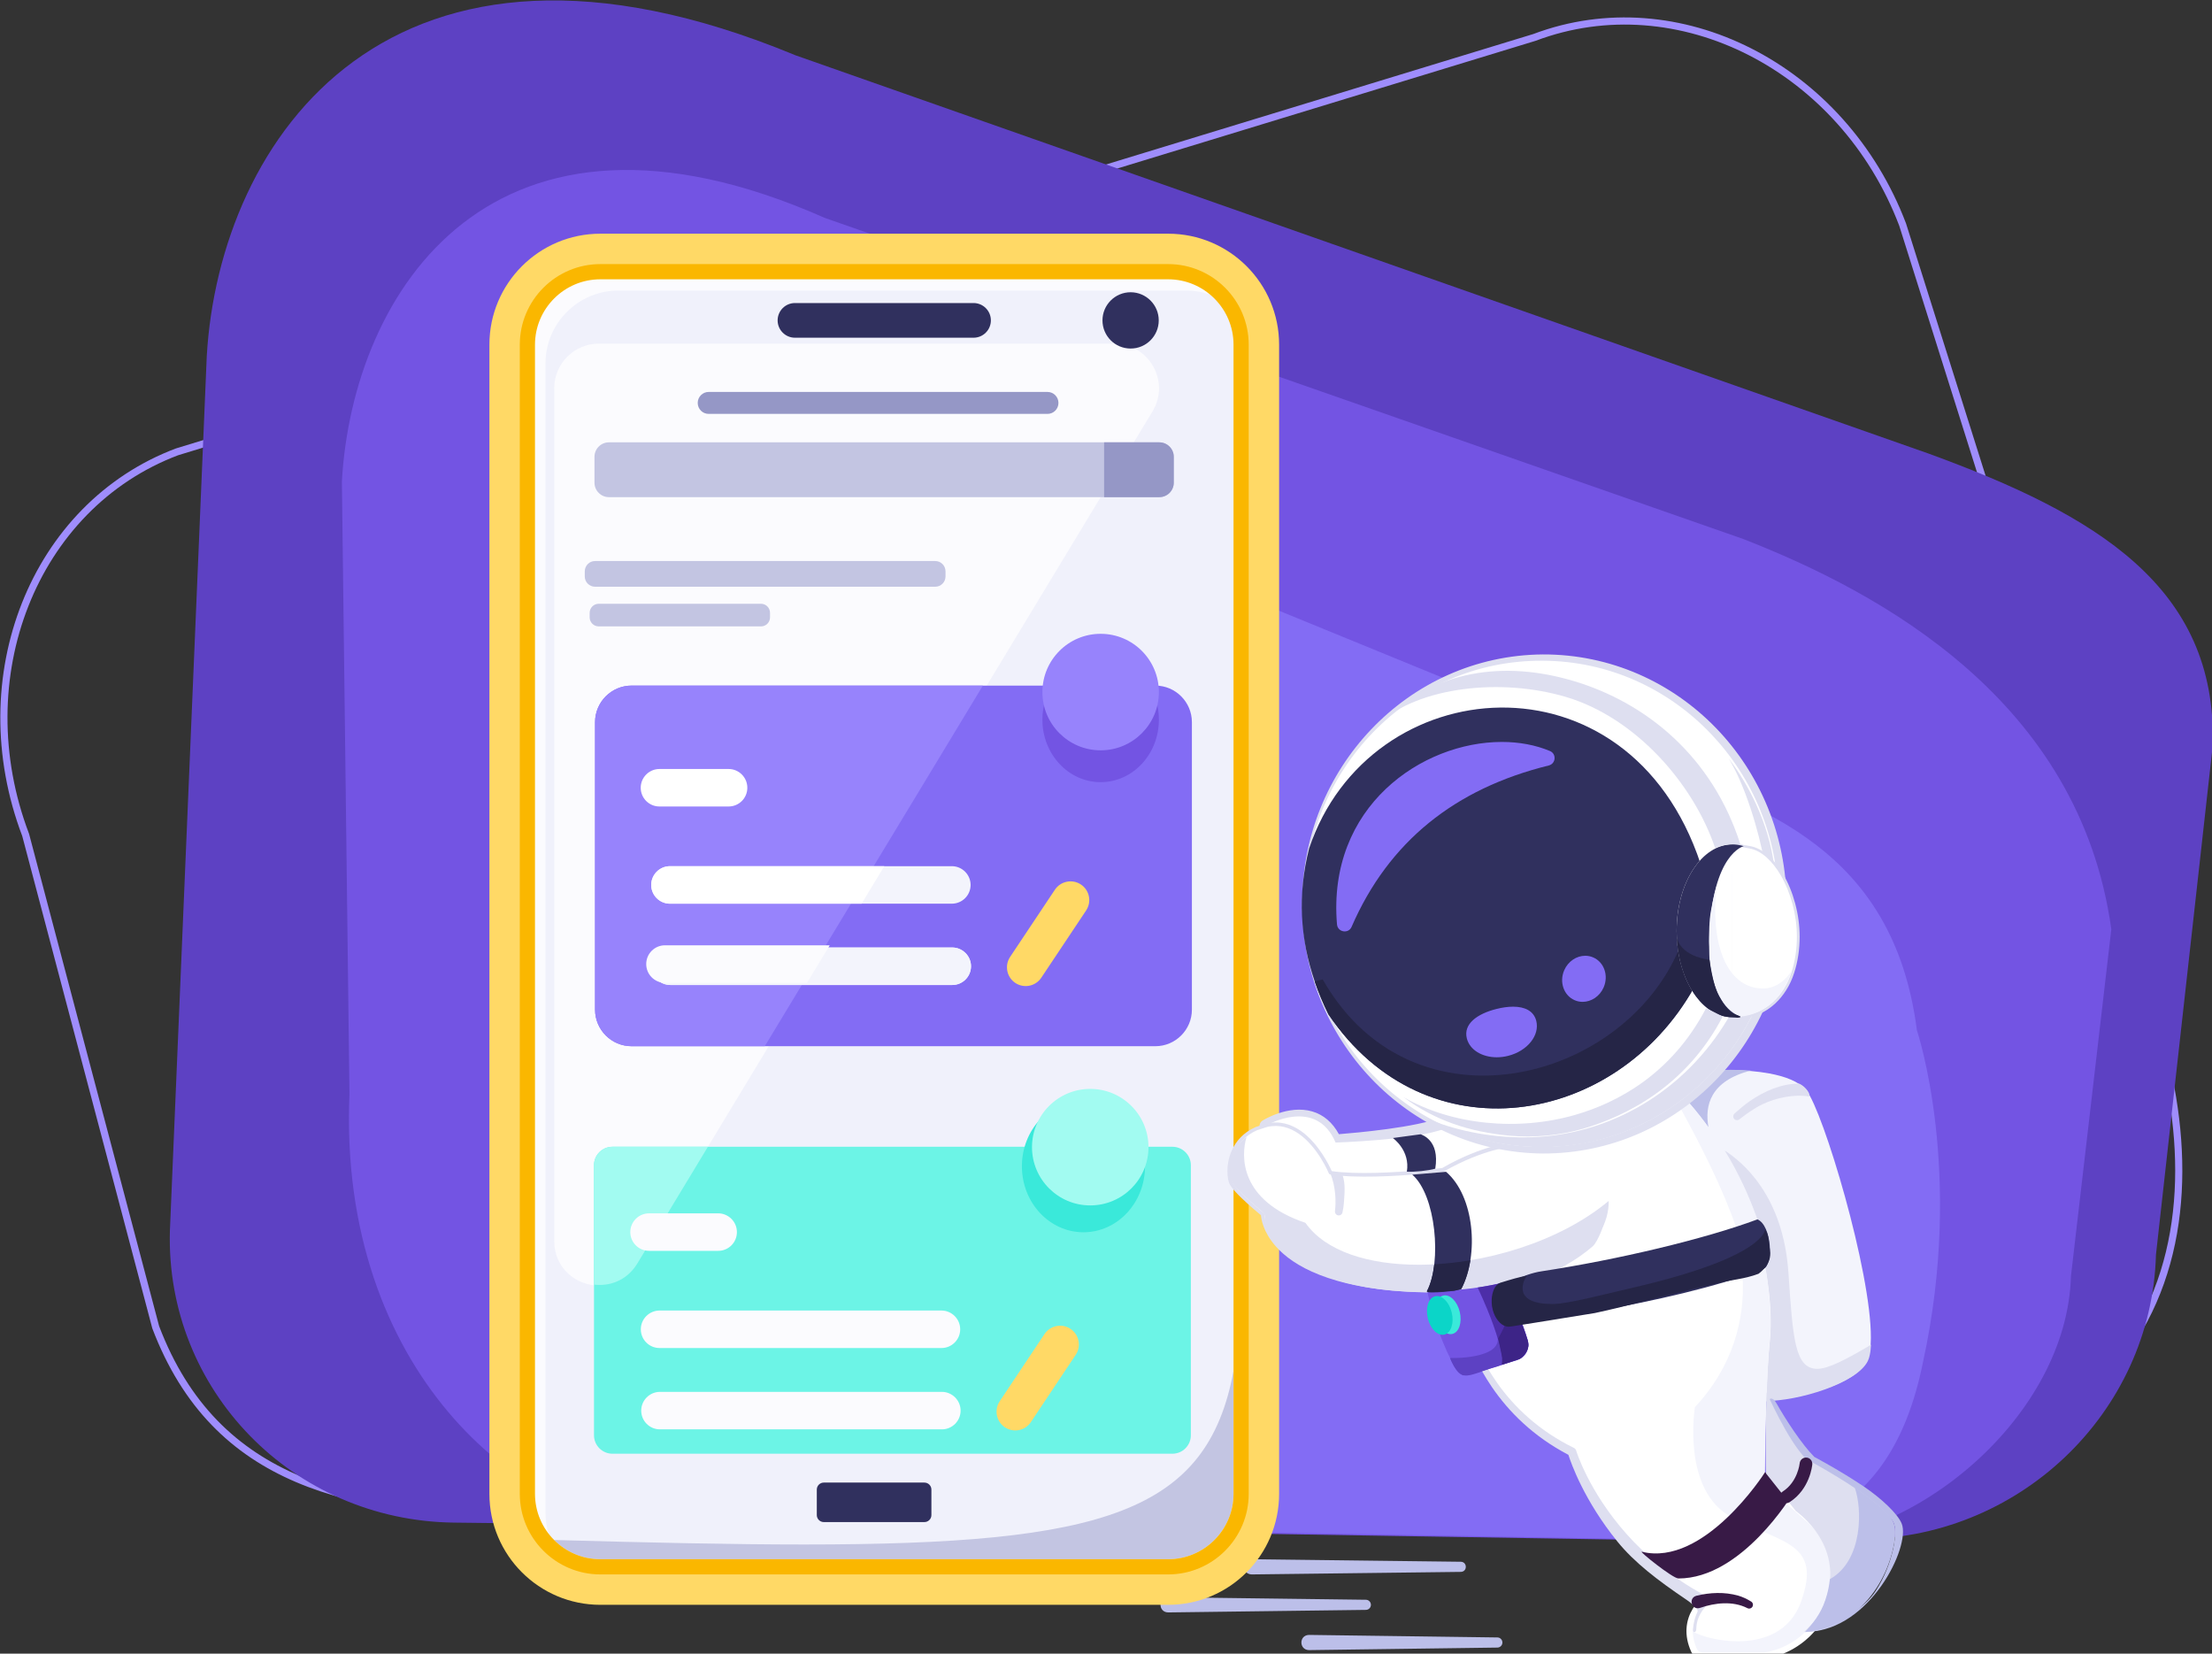<?xml version="1.0" encoding="UTF-8" standalone="no"?>
<!DOCTYPE svg PUBLIC "-//W3C//DTD SVG 1.1//EN" "http://www.w3.org/Graphics/SVG/1.1/DTD/svg11.dtd">
<svg width="100%" height="100%" viewBox="0 0 4304 3217" version="1.1" xmlns="http://www.w3.org/2000/svg" xmlns:xlink="http://www.w3.org/1999/xlink" xml:space="preserve" xmlns:serif="http://www.serif.com/" style="fill-rule:evenodd;clip-rule:evenodd;stroke-linejoin:round;stroke-miterlimit:2;">
    <rect x="0" y="0" width="4304" height="3217" fill="#333333" stroke="none"/>
    <g transform="matrix(1,0,0,1,-33410.3,-21921)">
        <g transform="matrix(1,0,0,1.063,24883.5,9502.42)">
            <g transform="matrix(2.134,1.746,-1.892,2.047,13375.2,7085.17)">
                <g transform="matrix(-0.531,0.965,-1.033,-0.543,1999.62,1746.61)">
                    <path d="M1625.94,597.781C1625.94,497.819 1552.79,453.683 1452.86,416.663L748.506,169.403C491.587,88.329 408.433,227.083 404.499,363.087L375.626,841.856C375.626,941.818 453.181,1022.97 548.707,1022.97L1420.12,1076.16C1515.65,1076.16 1593.2,995.008 1593.2,895.046L1625.94,597.781ZM1621.53,597.573L1588.82,894.618C1588.8,894.764 1588.79,894.91 1588.79,895.057C1588.79,992.539 1513.42,1071.88 1420.28,1071.96C1420.27,1071.96 549,1018.78 549,1018.78C548.906,1018.77 548.812,1018.77 548.718,1018.77C455.542,1018.77 380.101,939.456 380.037,841.969C380.037,841.965 408.903,363.318 408.903,363.318C408.906,363.276 408.907,363.234 408.909,363.192C410.84,296.426 431.992,228.897 484.417,188.097C536.961,147.205 620.647,133.504 747.042,173.375C747.042,173.375 1445.41,418.532 1451.29,420.597C1549.21,456.878 1621.42,499.69 1621.53,597.567L1621.53,597.573Z" style="fill:rgb(159,141,252);"/>
                </g>
                <g transform="matrix(0.885,-0.736,0.695,0.829,-459.435,2477.65)">
                    <path d="M1576.62,560.406C1576.62,460.444 1503.46,416.308 1403.54,379.288L725.085,137.76C481.649,35.229 385.012,195.439 381.078,331.444L373.523,881.693C373.523,981.655 451.078,1062.81 546.605,1062.81L1378.2,1062.12C1473.73,1062.12 1551.28,980.959 1551.28,880.997L1576.62,560.406Z" style="fill:rgb(93,65,195);"/>
                </g>
                <g transform="matrix(0.726,-0.603,0.609,0.726,-210.128,2452.46)">
                    <path d="M1633.48,623.831C1605.94,459.492 1459.58,384.28 1359.66,347.26L689.306,125.533C445.87,23.002 349.233,183.212 345.299,319.216L362.869,758.76C359.86,956.816 496.421,1064.32 591.947,1064.32L1408.48,1066.81C1504.01,1066.81 1611.15,973.007 1611.15,873.045L1633.48,623.831Z" style="fill:rgb(115,84,227);"/>
                </g>
                <g transform="matrix(0.541,-0.45,0.489,0.582,123.177,2435.53)">
                    <path d="M1626,608.307C1598.46,443.968 1465.84,410.953 1365.92,373.934L671.86,122.435C428.424,19.905 331.787,180.115 327.853,316.119L317.107,761.598C317.393,956.051 451.078,1062.81 546.605,1062.81L1408.48,1066.81C1504.01,1066.81 1612.02,1056.96 1640.51,904.864C1675.88,734.359 1626,608.307 1626,608.307Z" style="fill:rgb(131,108,244);"/>
                </g>
            </g>
        </g>
        <g transform="matrix(1,0,0,1.063,24883.5,9502.42)">
            <g transform="matrix(1.302,0,0,1.225,-30266.2,-15290.1)">
                <g transform="matrix(0.757,0,0,0.757,29955.6,21858.5)">
                    <path d="M2093.86,3363.52L2484.28,3368.52C2489.81,3368.59 2494.23,3373.13 2494.15,3378.65C2494.09,3384.09 2489.68,3388.45 2484.28,3388.52L2093.86,3393.52C2073.89,3393.17 2073.69,3363.94 2093.86,3363.52Z" style="fill:rgb(188,191,233);fill-rule:nonzero;"/>
                </g>
                <g transform="matrix(0.757,0,0,0.757,29955.6,21858.5)">
                    <path d="M2258.84,3288.53L2671.72,3293.53C2684.59,3293.94 2684.88,3313.03 2671.72,3313.53L2258.84,3318.53C2238.89,3318.17 2238.68,3288.96 2258.84,3288.53Z" style="fill:rgb(188,191,233);fill-rule:nonzero;"/>
                </g>
                <g transform="matrix(0.757,0,0,0.757,29955.6,21858.5)">
                    <path d="M2371.97,3437.9L2743.87,3442.9C2749.39,3442.98 2753.81,3447.52 2753.74,3453.04C2753.66,3458.47 2749.26,3462.83 2743.87,3462.9L2371.97,3467.9C2351.98,3467.56 2351.79,3438.31 2371.97,3437.9Z" style="fill:rgb(188,191,233);fill-rule:nonzero;"/>
                </g>
                <g transform="matrix(0.757,0,0,0.757,29955.6,21858.5)">
                    <path d="M2093.86,3378.52L972.953,3378.52C851.975,3378.52 753.903,3280.45 753.903,3159.48L753.903,891.623C753.903,770.646 851.975,672.574 972.953,672.574L2093.86,672.574C2214.84,672.574 2312.91,770.646 2312.91,891.623L2312.91,3159.48C2312.91,3280.45 2214.84,3378.52 2093.86,3378.52Z" style="fill:rgb(255,217,102);fill-rule:nonzero;"/>
                </g>
                <g transform="matrix(0.757,0,0,0.757,29955.6,21858.5)">
                    <path d="M2237.89,891.628L2237.89,3159.48C2237.89,3238.93 2173.29,3303.53 2093.84,3303.53L972.94,3303.53C938.99,3303.53 907.739,3291.73 883.089,3271.93C850.089,3245.58 828.889,3204.98 828.889,3159.48L828.889,891.628C828.889,812.179 893.539,747.578 972.94,747.578L2093.84,747.578C2173.29,747.578 2237.89,812.179 2237.89,891.628Z" style="fill:rgb(240,241,251);fill-rule:nonzero;"/>
                </g>
                <g transform="matrix(0.757,0,0,0.757,29955.6,21858.5)">
                    <path d="M2213.89,812.179C2190.19,794.928 2160.99,784.778 2129.54,784.778L1008.64,784.778C929.239,784.778 864.59,849.378 864.59,928.828L864.59,3196.68C864.59,3226.03 873.389,3253.33 888.589,3276.08C886.74,3274.78 884.889,3273.38 883.089,3271.93C850.089,3245.58 828.889,3204.98 828.889,3159.48L828.889,891.628C828.889,812.179 893.539,747.578 972.94,747.578L2093.84,747.578C2143.94,747.578 2188.14,773.278 2213.89,812.179Z" style="fill:rgb(251,251,254);fill-rule:nonzero;"/>
                </g>
                <g transform="matrix(0.757,0,0,0.757,29955.6,21858.5)">
                    <path d="M2093.86,3288.52L972.955,3288.52C937.326,3288.52 905.021,3274.01 881.646,3250.59C1070.58,3255.82 1234.08,3259.45 1375.39,3259.45C1968.87,3259.45 2171.09,3195.45 2222.91,2916.92L2222.91,3159.48C2222.91,3230.63 2165.02,3288.52 2093.86,3288.52Z" style="fill:rgb(195,197,226);fill-rule:nonzero;"/>
                </g>
                <g transform="matrix(0.855,0,0,0.855,29774.8,21621)">
                    <path d="M1071.14,2711.32C1031.43,2711.32 992.239,2681.68 992.239,2633.17L992.239,1143.4C992.239,1100.31 1027.17,1065.38 1070.26,1065.38L1971.23,1065.38C2016.86,1065.38 2049.34,1102.82 2049.37,1143.49C2049.38,1156.98 2045.82,1170.82 2037.99,1183.77L1137.02,2673.54C1121.25,2699.61 1096.09,2711.32 1071.14,2711.32Z" style="fill:rgb(251,251,254);"/>
                </g>
                <g transform="matrix(0.757,0,0,0.757,29955.6,21858.5)">
                    <path d="M972.955,762.577C901.793,762.577 843.902,820.468 843.902,891.625L843.902,3159.48C843.902,3230.63 901.793,3288.52 972.955,3288.52L2093.86,3288.52C2165.02,3288.52 2222.91,3230.63 2222.91,3159.48L2222.91,891.625C2222.91,820.468 2165.02,762.577 2093.86,762.577L972.955,762.577ZM2093.86,3318.52L972.955,3318.52C885.255,3318.52 813.902,3247.18 813.902,3159.48L813.902,891.625C813.902,803.925 885.255,732.578 972.955,732.578L2093.86,732.578C2181.56,732.578 2252.91,803.925 2252.91,891.625L2252.91,3159.48C2252.91,3247.18 2181.56,3318.52 2093.86,3318.52Z" style="fill:rgb(250,183,0);fill-rule:nonzero;"/>
                </g>
                <g transform="matrix(0.757,0,0,0.757,29955.6,21858.5)">
                    <path d="M1709.69,877.863L1357.13,877.863C1338.23,877.863 1322.91,862.545 1322.91,843.649L1322.91,843.648C1322.91,824.752 1338.23,809.434 1357.13,809.434L1709.69,809.434C1728.58,809.434 1743.9,824.752 1743.9,843.648L1743.9,843.649C1743.9,862.545 1728.58,877.863 1709.69,877.863Z" style="fill:rgb(48,48,94);fill-rule:nonzero;"/>
                </g>
                <g transform="matrix(0.757,0,0,0.757,29962.8,21845.4)">
                    <path d="M2065.77,861.004C2065.77,891.676 2040.91,916.541 2010.23,916.541C1979.56,916.541 1954.7,891.676 1954.7,861.004C1954.7,830.332 1979.56,805.467 2010.23,805.467C2040.91,805.467 2065.77,830.332 2065.77,861.004Z" style="fill:rgb(48,48,94);fill-rule:nonzero;"/>
                </g>
                <g transform="matrix(0.756,-0.027,0.027,0.756,29890.8,21923.8)">
                    <path d="M2424.4,2478.75C2419.39,2478.75 2414.85,2475.76 2412.89,2471.12C2403.94,2449.92 2390.71,2436.24 2373.57,2430.47C2337.97,2418.49 2295.35,2442.61 2294.92,2442.86C2288.94,2446.28 2281.3,2444.25 2277.85,2438.28C2274.4,2432.31 2276.43,2424.68 2282.39,2421.22C2284.52,2419.99 2334.99,2391.2 2381.4,2406.73C2403.33,2414.07 2420.41,2429.76 2432.26,2453.44C2465.34,2452.01 2588.58,2445.57 2635.01,2427.14C2641.44,2424.58 2648.7,2427.72 2651.25,2434.14C2653.79,2440.56 2650.66,2447.83 2644.24,2450.37C2586.62,2473.25 2431.39,2478.53 2424.81,2478.75L2424.4,2478.75Z" style="fill:rgb(222,223,240);fill-rule:nonzero;"/>
                </g>
                <g transform="matrix(0.95,0,0,0.95,29644.5,21253)">
                    <path d="M1454.29,3137.27C1448.2,3137.27 1443.25,3142.22 1443.25,3148.3L1443.25,3188.37C1443.25,3194.45 1448.2,3199.4 1454.29,3199.4L1612.49,3199.4C1618.57,3199.4 1623.53,3194.45 1623.53,3188.37L1623.53,3148.3C1623.53,3142.22 1618.57,3137.27 1612.49,3137.27L1454.29,3137.27Z" style="fill:rgb(48,48,94);fill-rule:nonzero;"/>
                </g>
                <g transform="matrix(0.757,0,0,0.757,29955.6,21858.5)">
                    <path d="M2639.63,2438.76C2583.37,2461.09 2424.41,2466.25 2424.41,2466.25C2386.1,2375.51 2288.66,2432.04 2288.66,2432.04C2288.66,2432.04 2357.63,2550.67 2357.63,2559.97C2357.63,2569.27 2538.18,2602 2552.51,2602C2566.84,2602 2765.63,2570.2 2775.85,2559.97C2786.08,2549.74 2813.93,2466.25 2813.93,2466.25L2639.63,2438.76Z" style="fill:white;fill-rule:nonzero;"/>
                </g>
                <g transform="matrix(0.757,0,0,0.757,29955.6,21858.5)">
                    <path d="M3481.14,2851.93C3481.04,2871.13 3478.84,2886.33 3474.04,2896.03C3442.29,2960.53 3274.39,2976.88 3274.39,2976.88L3158.59,2608.33L3125.79,2503.93L3097.69,2414.58L3182.29,2323.63C3182.29,2323.63 3232.94,2321.03 3280.69,2329.88L3280.74,2329.88C3310.54,2335.38 3339.24,2345.38 3353.79,2363.23C3386.89,2403.78 3482.09,2721.13 3481.14,2851.93Z" style="fill:rgb(243,244,252);fill-rule:nonzero;"/>
                </g>
                <g transform="matrix(0.776,0,0,0.776,29896.1,21812.3)">
                    <path d="M3269.3,2962.88C3270.81,2925.62 3272.94,2888.49 3275.91,2859.23C3279.54,2823.55 3278.26,2772.21 3267.08,2712.8C3275.86,2659.28 3267.61,2651.38 3252.52,2609.05C3237.6,2567.22 3217.61,2523.85 3191.26,2480.82C3225.63,2503.01 3303.69,2567.32 3313.79,2715.83C3322.38,2842.57 3325.95,2901.02 3369.45,2901.03C3391,2901.03 3426.19,2882.19 3472.78,2854.72C3472.17,2868.15 3470.22,2878.84 3466.69,2886.01C3445.38,2929.3 3331.76,2963.46 3269.3,2962.88Z" style="fill:rgb(222,223,240);fill-rule:nonzero;"/>
                </g>
                <g transform="matrix(0.879,0,0,0.879,29567.1,21563.7)">
                    <path d="M3163.84,2433.16C3153.19,2418.68 3141.77,2404.35 3129.48,2390.2C3150.29,2373.73 3169.79,2355.56 3187.74,2335.92C3191.76,2335.78 3196.34,2335.69 3201.36,2335.69C3211.48,2335.69 3223.36,2336.03 3235.93,2336.92C3166.96,2354.47 3157.14,2396.52 3163.84,2433.16Z" style="fill:rgb(188,191,233);fill-rule:nonzero;"/>
                </g>
                <g transform="matrix(0.757,0,0,0.757,29955.6,21858.5)">
                    <path d="M3404.59,3369.08C3393.64,3401.53 3377.14,3424.93 3359.44,3441.83L3359.39,3441.83C3318.69,3480.68 3271.74,3484.88 3271.74,3484.88L3148.24,3484.88C3138.84,3484.88 3130.19,3479.48 3126.34,3470.88C3118.84,3454.18 3116.54,3439.28 3117.14,3426.38C3118.69,3392.33 3140.34,3372.58 3140.34,3372.58C2943.19,3256.53 2891.14,3076.53 2891.14,3076.53C2689.09,2975.18 2667.09,2770.88 2665.84,2757.43C2665.79,2756.98 2665.79,2756.73 2665.79,2756.73C2581.54,2759.63 2515.69,2754.18 2464.24,2743.88L2464.14,2743.83C2437.14,2738.38 2414.14,2731.63 2394.49,2724.03C2280.49,2679.93 2280.49,2607.93 2280.49,2607.93C2280.49,2607.93 2228.79,2565.93 2218.74,2547.68C2209.64,2531.18 2208.79,2464.73 2268.04,2438.73C2274.24,2436.03 2281.09,2433.73 2288.64,2432.03C2368.64,2413.83 2414.39,2525.78 2414.39,2525.78C2490.24,2537.68 2636.04,2520.18 2636.04,2520.18C2701.09,2482.63 2751.34,2473.93 2751.34,2473.93L3082.04,2395.53L3111.34,2388.58C3263.89,2557.53 3291.29,2762.68 3281.64,2857.88C3278.44,2889.38 3276.24,2929.63 3274.69,2969.38C3271.59,3049.78 3271.24,3128.13 3271.24,3128.13L3356.99,3203.48C3356.99,3203.48 3440.79,3261.98 3404.59,3369.08Z" style="fill:white;fill-rule:nonzero;"/>
                </g>
                <g transform="matrix(0.757,0,0,0.757,29955.6,21858.5)">
                    <path d="M2665.55,2751.64C2665.57,2751.64 2665.59,2751.64 2665.62,2751.64C2665.59,2751.64 2665.57,2751.64 2665.55,2751.64ZM3136.44,3427.28C3136.37,3432.75 3129.16,3435.8 3129.84,3427.26C3130.94,3413.38 3134.48,3401.5 3139,3391.87C3141.42,3386.72 3124.71,3373.64 3116.96,3368.41C3060.13,3330.06 3014.31,3295 2980.88,3253.82C2915.25,3172.97 2889.34,3099.26 2884,3082.48C2814.3,3045.93 2766.29,2997.42 2733.18,2949.03C2676,2865.46 2663.46,2782.2 2661.17,2761.95C2625.72,2762.82 2593.56,2762.2 2564.38,2760.43C2525.75,2758.1 2492.34,2753.73 2463.45,2747.82C2463.71,2747.87 2463.97,2747.9 2464.24,2747.9C2466.31,2747.9 2468.03,2746.33 2468.24,2744.28C2468.41,2742.55 2467.46,2740.95 2465.95,2740.24C2465.95,2740.24 2465.96,2740.25 2465.96,2740.25C2467.41,2740.98 2468.31,2742.55 2468.14,2744.23C2467.94,2746.24 2466.28,2747.78 2464.27,2747.85C2464.25,2747.88 2464.24,2747.9 2464.24,2747.9L2464.03,2747.85C2463.8,2747.84 2463.57,2747.81 2463.35,2747.77C2450.66,2745.15 2438.85,2742.26 2427.85,2739.12C2415.25,2735.54 2403.72,2731.64 2393.15,2727.5C2350.37,2710.87 2323.44,2690.35 2306.44,2671.15C2281.01,2642.42 2277.55,2616.41 2277.08,2609.64C2272.34,2605.73 2254.53,2590.91 2239.13,2576.11C2228.76,2566.13 2219.49,2556.11 2215.76,2549.32C2210.06,2538.98 2207.15,2509.9 2219.26,2482.39C2227.33,2464.08 2241.95,2446.44 2266.66,2435.59L2266.67,2435.58C2266.67,2435.58 2287.88,2428.67 2287.88,2428.68C2313.89,2422.75 2336.45,2429.98 2355.15,2442.81C2391.06,2467.43 2412.55,2512.89 2416.84,2522.6C2441.05,2526.15 2472.04,2526.8 2503,2526.05C2565.15,2524.55 2627.23,2517.39 2634.81,2516.5C2655.18,2504.75 2674.1,2495.82 2690.48,2489.08C2725.11,2474.82 2748.48,2470.35 2750.5,2469.98L2752.27,2477.86C2752.19,2477.88 2752.11,2477.89 2752.03,2477.91C2752.03,2477.91 2728.75,2481.88 2693.43,2496.27C2677.12,2502.91 2658.26,2511.78 2637.94,2523.47C2637.49,2523.73 2637,2523.89 2636.49,2523.95C2636.49,2523.95 2569.86,2531.86 2503.17,2533.3C2470.92,2534 2438.66,2533.18 2413.85,2529.25C2412.63,2529.06 2411.6,2528.25 2411.14,2527.11C2411.14,2527.11 2389.99,2475.15 2351.23,2448.52C2334.04,2436.72 2313.33,2429.95 2289.4,2435.38L2289.39,2435.39L2269.41,2441.88C2246.54,2451.9 2232.97,2468.19 2225.5,2485.14C2214.46,2510.18 2216.53,2536.63 2221.72,2546.04L2221.72,2546.04C2225.24,2552.43 2234.09,2561.77 2243.89,2571.16C2261.67,2588.19 2282.68,2605.23 2282.68,2605.23C2283.5,2605.89 2283.97,2606.88 2283.97,2607.93C2283.97,2607.93 2284.16,2635.45 2311.75,2666.44C2328.24,2684.96 2354.41,2704.62 2395.83,2720.56C2406.23,2724.53 2417.56,2728.26 2429.94,2731.67C2440.79,2734.67 2452.43,2737.42 2464.93,2739.89C2465.09,2739.92 2465.24,2739.96 2465.38,2740.01C2493.89,2745.57 2526.83,2749.65 2564.87,2751.55C2595.1,2753.05 2628.55,2753.15 2665.55,2751.64C2662.8,2751.77 2660.65,2754.06 2660.7,2756.82C2660.7,2756.87 2660.7,2756.92 2660.7,2756.96C2660.8,2757.06 2665.12,2761.18 2665.86,2761.75L2670.91,2756.87C2670.91,2756.9 2670.91,2756.93 2670.92,2756.96C2671.78,2765.58 2681.83,2853.87 2744.01,2941.49C2777.22,2988.29 2825.42,3034.82 2894.98,3068.87C2897.12,3069.94 2898.71,3071.86 2899.37,3074.15C2899.37,3074.15 2923.2,3153.68 2998.71,3238.66C3035.51,3280.08 3084.93,3322.24 3149.15,3357.61C3153.91,3360.41 3157.05,3365.29 3157.62,3370.78C3158.19,3376.27 3156.12,3381.7 3152.05,3385.42C3152.05,3385.42 3145.4,3392.45 3140.64,3404.59C3138.19,3410.84 3136.54,3418.48 3136.44,3427.26L3136.44,3427.28Z" style="fill:rgb(222,223,240);"/>
                </g>
                <g transform="matrix(0.757,0,0,0.757,29955.6,21858.5)">
                    <path d="M3271.07,3472.39L3148.23,3472.39C3143.65,3472.39 3139.53,3469.8 3137.73,3465.79C3131.98,3452.97 3129.71,3441.39 3129.56,3431.21C3143.85,3439.71 3179.55,3450.49 3218.33,3450.49C3267.46,3450.49 3321.54,3433.2 3343.39,3372.03C3385.04,3255.43 3306.19,3258.03 3206.54,3205.58C3106.84,3153.18 3133.76,2988.39 3133.76,2988.39C3208.55,2908.69 3233.04,2814.6 3227.88,2730.95C3243.62,2726.09 3258.94,2721 3273.66,2715.65C3282.16,2766.72 3284.93,2822.61 3281.75,2853.96C3278.36,2887.38 3276.71,2930.79 3275.16,2973.05C3275.11,2973.54 3275.09,2974.03 3275.1,2974.53C3272.29,3051.52 3271.62,3139.4 3271.62,3140.53C3271.6,3144.14 3268.36,3138.15 3271.07,3140.53L3351.4,3211.56C3351.75,3211.86 3352.12,3212.15 3352.49,3212.41C3353.26,3212.95 3425.59,3268 3392.77,3365.1C3360.66,3460.11 3278.83,3471.52 3271.07,3472.39Z" style="fill:rgb(243,244,252);"/>
                </g>
                <g transform="matrix(0.797,0,0,0.797,29841.4,21749.6)">
                    <path d="M3196.57,2636.83C3173.13,2568.18 3131.7,2485.51 3093.45,2416.14C3098.86,2412.61 3104.17,2408.99 3109.43,2405.25C3167.55,2471.82 3211.34,2556.41 3236.22,2623.61C3223.61,2628.1 3210.4,2632.51 3196.57,2636.83Z" style="fill:rgb(243,244,252);"/>
                </g>
                <g transform="matrix(0.757,0,0,0.757,29950.1,21861)">
                    <path d="M2622.07,2758.19C2438.37,2759.33 2361.27,2707.77 2322.99,2670.61C2290.35,2638.94 2291.68,2609.04 2291.66,2607.94C2291.66,2604.18 2289.96,2601.94 2287.04,2599.57C2267.79,2583.91 2234.16,2554.04 2227.71,2542.33C2224.64,2536.75 2218.12,2511.37 2228.76,2487.66C2234.76,2474.27 2243.86,2459.68 2255.91,2451.89C2244.6,2489.27 2241.75,2577.45 2372.14,2621.33C2411.88,2677.91 2497.29,2704.06 2595.19,2704.06C2723.94,2704.06 2874.28,2658.84 2970.74,2578.18C2970.74,2578.18 2972.42,2603.34 2959.04,2629.75C2958.22,2629.53 2910.74,2667.4 2888.54,2680.88C2876.63,2688.07 2864.34,2694.64 2851.76,2700.6C2851.3,2700.76 2850.84,2700.95 2850.4,2701.16C2848.36,2702.15 2846.31,2703.12 2844.23,2704.08C2788.01,2729.44 2665.01,2755.46 2664.92,2755.46C2650.05,2755.97 2635.77,2758.11 2622.07,2758.19Z" style="fill:rgb(222,223,240);fill-rule:nonzero;"/>
                </g>
                <g transform="matrix(0.757,0,0,0.757,29953.6,21858.5)">
                    <path d="M2665.18,2744.22C2742.72,2737.13 2821.53,2716.74 2888.54,2676.26C2910.74,2662.78 2937.81,2644.69 2955.75,2626.07C2959.54,2621.94 2945.14,2661.99 2934.56,2671.11C2902.97,2698.27 2865.83,2718.76 2827.23,2733.75C2775.41,2753.64 2722,2765.57 2666.36,2769.19C2659.47,2769.6 2611.01,2764.64 2610.61,2757.75C2610.18,2750.75 2658.2,2744.48 2665.18,2744.22Z" style="fill:rgb(222,223,240);fill-rule:nonzero;"/>
                </g>
                <g transform="matrix(0.757,0,0,0.757,29955.6,21858.5)">
                    <path d="M2751.92,2743.48C2751.92,2743.48 2784.65,2791.18 2803.7,2856.22C2808.57,2872.82 2799.15,2890.29 2782.65,2895.48L2689.33,2924.84C2678.87,2928.13 2667.52,2923.65 2662.18,2914.08C2636.16,2867.41 2617.44,2814.84 2604.79,2757.36C2650.7,2760.29 2699.94,2755.19 2751.92,2743.48Z" style="fill:rgb(115,84,227);fill-rule:nonzero;"/>
                </g>
                <g transform="matrix(0.757,0,0,0.757,29955.6,21858.5)">
                    <path d="M2751.92,2743.48C2751.92,2743.48 2784.65,2791.18 2803.7,2856.22C2808.57,2872.82 2799.15,2890.29 2782.65,2895.48L2751.92,2905.15C2751.92,2905.15 2762.65,2876.54 2704.89,2752.35C2720.3,2750.04 2735.98,2747.07 2751.92,2743.48Z" style="fill:rgb(77,46,168);fill-rule:nonzero;"/>
                </g>
                <g transform="matrix(0.757,0,0,0.757,29955.6,21858.5)">
                    <path d="M2669.56,2800.38C2674.58,2821.29 2668.06,2840.77 2655.01,2843.9C2641.96,2847.03 2627.32,2832.62 2622.31,2811.71C2617.3,2790.8 2623.81,2771.32 2636.86,2768.19C2649.91,2765.06 2664.55,2779.48 2669.56,2800.38Z" style="fill:rgb(58,233,218);fill-rule:nonzero;"/>
                </g>
                <g transform="matrix(0.757,0,0,0.757,29943.6,21859.5)">
                    <path d="M2669.56,2800.38C2674.58,2821.29 2668.06,2840.77 2655.01,2843.9C2641.96,2847.03 2627.32,2832.62 2622.31,2811.71C2617.3,2790.8 2623.81,2771.32 2636.86,2768.19C2649.91,2765.06 2664.55,2779.48 2669.56,2800.38Z" style="fill:rgb(11,213,200);fill-rule:nonzero;"/>
                </g>
                <g transform="matrix(0.757,0,0,0.757,29955.6,21858.5)">
                    <path d="M2733.79,2911.09C2717.11,2915.65 2695.55,2925.91 2682.38,2925.91C2679.91,2925.91 2677.58,2925.79 2675.43,2925.51C2668.42,2922 2666.66,2919.48 2663,2914.9C2654.56,2904.32 2650.35,2891.37 2650.35,2891.37C2652.01,2891.4 2653.65,2891.41 2655.28,2891.41C2658.33,2891.41 2661.32,2891.37 2664.24,2891.29C2685.96,2890.69 2717.31,2886.78 2733.79,2874.43C2745.43,2865.7 2744.13,2856.8 2745.07,2853.17C2747.63,2865.44 2752.52,2880.23 2752.55,2891.54C2752.56,2896.34 2752.3,2900.99 2751.7,2905.43C2743.97,2907.98 2742.61,2908.68 2733.79,2911.09Z" style="fill:rgb(93,65,195);"/>
                </g>
                <g transform="matrix(0.757,0,0,0.757,29955.6,21858.5)">
                    <path d="M2753.4,2890.86C2751.17,2879.54 2747.82,2865.42 2745.26,2853.15C2753.32,2837.74 2768.74,2814.21 2761.23,2788.93C2763.8,2794.06 2766.97,2798.59 2770.64,2802.11C2772.39,2805.35 2782.25,2811.28 2787.14,2811.28C2787.53,2811.28 2787.93,2811.26 2788.32,2811.23C2788.48,2811.21 2786.85,2815.07 2788.65,2814.89C2793.21,2828.72 2804.61,2855.24 2805.09,2864.87C2805.82,2879.45 2789.21,2892.57 2789.21,2892.57C2789.21,2892.57 2769.97,2899 2752.55,2904.75C2753.15,2900.31 2753.41,2895.66 2753.4,2890.86Z" style="fill:rgb(61,36,135);"/>
                </g>
                <g transform="matrix(0.757,0,0,0.757,29955.6,21858.5)">
                    <path d="M2735.97,2765.48C2726.18,2795.07 2745.79,2827.47 2763.37,2825.86C2763.37,2825.86 3081.55,2787.89 3268.5,2715.97C3289.58,2707.86 3285.48,2629.99 3257.28,2617.83C3153.16,2656.52 2982.01,2697.33 2830.75,2720.34C2795.7,2725.67 2752.03,2748.09 2735.97,2765.48Z" style="fill:rgb(48,48,94);fill-rule:nonzero;"/>
                </g>
                <g transform="matrix(0.757,0,0,0.757,29955.6,21858.5)">
                    <path d="M2766.46,2829.67C2763.09,2829.67 2759.89,2828.91 2756.89,2827.53C2754.01,2826.2 2751.32,2824.28 2748.85,2821.92C2748.84,2821.91 2748.84,2821.9 2748.84,2821.89C2724.95,2798.37 2729.29,2750.8 2748.97,2743.1C2772.61,2735.85 2786.38,2731.68 2801.55,2729.11C2792.76,2742.93 2775.6,2784.88 2852.68,2784.88C2882.05,2784.88 2950.21,2766.82 3012.64,2752.35C3275.31,2691.46 3272.34,2637.36 3272.34,2637.36C3272.34,2637.36 3273.64,2639.5 3275.45,2643.15C3279.89,2652.9 3279.64,2665.24 3281.97,2679.24C3286.55,2706.8 3261.21,2723.32 3259.44,2725.14C3229.51,2736.46 3205.95,2736.38 3172.24,2745.56C3108.83,2759.25 2997.56,2789.88 2936.15,2802.7C2838.07,2818.81 2771.3,2829.16 2771.3,2829.16C2769.64,2829.51 2768.03,2829.67 2766.46,2829.67Z" style="fill:rgb(37,37,70);fill-rule:nonzero;"/>
                </g>
                <g transform="matrix(0.757,0,0,0.757,29955.6,21858.5)">
                    <path d="M2672.72,2754.9C2670.49,2759.18 2601.6,2765.65 2604.79,2759.53C2634.6,2702.25 2622.38,2569.46 2575.72,2529.54L2642.45,2523.92C2698.67,2572.01 2707.84,2687.4 2672.72,2754.9Z" style="fill:rgb(48,48,94);fill-rule:nonzero;"/>
                </g>
                <g transform="matrix(0.757,0,0,0.757,29950.1,21861)">
                    <path d="M2615.2,2758.21C2612.78,2757.81 2611.57,2757.17 2612.06,2756.22C2619.34,2742.24 2624.11,2723.74 2626.49,2703.2C2649.89,2701.92 2673.79,2699.24 2697.76,2695.22C2694.51,2715.75 2688.57,2735.11 2679.99,2751.6C2679.85,2751.86 2679.47,2752.13 2678.87,2752.4C2670.14,2754.36 2664.94,2755.46 2664.92,2755.46C2650.05,2755.97 2635.77,2758.11 2622.07,2758.19C2619.76,2758.21 2617.47,2758.21 2615.2,2758.21Z" style="fill:rgb(37,37,70);"/>
                </g>
                <g transform="matrix(0.747,0.124,-0.124,0.747,30298.7,21583.5)">
                    <path d="M2430.93,2528.05C2440.22,2545.57 2440.88,2562.59 2442.83,2582.21C2443.53,2588.61 2443.45,2595.11 2443.18,2601.54C2443.01,2605.67 2439.51,2608.89 2435.37,2608.72C2431.42,2608.56 2428.36,2605.36 2428.18,2601.54C2427.35,2583.96 2422.67,2555.02 2406.59,2528.76C2421.73,2526.02 2423.6,2528.14 2430.93,2528.05Z" style="fill:rgb(222,223,240);fill-rule:nonzero;"/>
                </g>
                <g transform="matrix(0.757,0,0,0.757,29955.6,21858.5)">
                    <path d="M3101.24,3326.53C3090.18,3326.53 3022.23,3272.14 3028.92,3273.76C3151.99,3304.05 3270.61,3119.55 3271.62,3117.67C3274.86,3111.57 3332.03,3149.89 3328.78,3155.98C3324.67,3163.68 3225.79,3326.53 3101.24,3326.53Z" style="fill:rgb(56,26,70);fill-rule:nonzero;"/>
                </g>
                <g transform="matrix(0.757,0,0,0.757,29955.6,21858.5)">
                    <path d="M3136.41,3360.7C3163.62,3354.03 3192.03,3352.77 3219.16,3360.36C3228.19,3362.99 3236.84,3367.07 3244.85,3372.1C3248.36,3374.3 3249.41,3378.93 3247.21,3382.43C3245.05,3385.89 3240.56,3386.91 3237.1,3384.95C3208.43,3370.48 3173.51,3374.44 3144.05,3384.51C3127.67,3390.1 3119.8,3365.71 3136.41,3360.7Z" style="fill:rgb(56,26,70);fill-rule:nonzero;"/>
                </g>
                <g transform="matrix(0.757,-0.022,0.022,0.757,29897.2,21926.7)">
                    <path d="M3268.33,2985.44C3268.89,2976.13 3277.27,2971.25 3285,2985.92C3302.75,3019.62 3333.16,3069.11 3356.72,3094.07C3356.72,3094.07 3406.23,3122.1 3451.86,3154.73C3486.22,3179.29 3518.26,3211.13 3525.39,3231C3541.69,3276.65 3456.5,3438.17 3334.51,3438.48C3334.48,3438.16 3334.47,3437.83 3334.47,3437.51C3334.47,3436.37 3334.62,3435.26 3334.91,3434.22C3338.01,3431.31 3340.96,3428.41 3343.79,3425.41C3344.8,3425.15 3345.87,3425.01 3346.97,3425.01C3400.37,3425.01 3449.25,3392.4 3470.42,3361.43C3505.68,3309.82 3517.11,3248.52 3509.5,3228.99C3498.09,3199.76 3403.9,3141.35 3347.2,3111.4C3346.1,3110.81 3345.09,3110.06 3344.2,3109.18C3314.29,3079.26 3280.87,3011.99 3268.33,2985.44Z" style="fill:rgb(188,191,233);"/>
                </g>
                <g transform="matrix(0.757,0,0,0.757,29955.6,21858.5)">
                    <path d="M3358.79,2375.39C3330.59,2370.1 3293.11,2378.14 3267.56,2390.5C3251.67,2397.94 3235.7,2409.27 3221.89,2420.18C3218.63,2423.02 3213.58,2422.58 3210.96,2419.12C3208.55,2415.97 3209.04,2411.51 3211.97,2408.93C3221.62,2400.28 3231.44,2391.79 3242.16,2384.43C3270.41,2365.04 3303.6,2350.19 3338.34,2349.92C3344.23,2349.87 3364.16,2367.64 3358.79,2375.39Z" style="fill:rgb(222,223,240);fill-rule:nonzero;"/>
                </g>
                <g transform="matrix(0.757,0,0,0.757,29955.6,21858.5)">
                    <path d="M2621.17,2517.78C2608.61,2521.58 2579.17,2524.75 2565.11,2523.72C2571.99,2482.09 2538.32,2457.95 2537.52,2457.29L2592.42,2449.88C2593.72,2450.86 2630.65,2460.39 2621.17,2517.78Z" style="fill:rgb(48,48,94);fill-rule:nonzero;"/>
                </g>
                <g transform="matrix(0.757,0,0,0.757,29955.6,21858.5)">
                    <path d="M2360.1,1995.18C2360.1,2263.62 2572.01,2481.23 2833.41,2481.23C3094.81,2481.23 3306.72,2263.62 3306.72,1995.18C3306.72,1726.73 3094.81,1509.12 2833.41,1509.12C2572.01,1509.12 2360.1,1726.73 2360.1,1995.18Z" style="fill:white;fill-rule:nonzero;"/>
                </g>
                <g transform="matrix(0.757,0,0,0.757,29955.6,21858.5)">
                    <path d="M2358.61,1995.18C2357.95,1861.46 2409.88,1740.18 2494.1,1651.45C2580.23,1560.68 2700.22,1503.91 2833.41,1502.9C2967.18,1502.42 3088.46,1558.12 3175.76,1648.53C3261.66,1737.49 3314.59,1860.01 3314.77,1995.18C3314.67,2130.38 3261.8,2252.96 3175.92,2341.98C3088.61,2432.49 2967.27,2488.27 2833.41,2487.85C2700.14,2486.77 2580.1,2429.92 2493.95,2339.05C2409.76,2250.25 2357.87,2128.93 2358.61,1995.18ZM2361.59,1995.18C2362.32,2127.56 2414.57,2247.37 2499.08,2334.12C2584.57,2421.87 2703.01,2475.67 2833.41,2474.61C2963.21,2474.2 3080.35,2419.27 3164.69,2331.18C3247.52,2244.67 3298.76,2126.1 3298.67,1995.18C3298.84,1864.23 3247.65,1745.6 3164.85,1659.02C3080.51,1570.82 2963.3,1515.8 2833.41,1515.34C2702.93,1514.35 2584.43,1568.24 2498.93,1656.1C2414.45,1742.91 2362.25,1862.77 2361.59,1995.18Z" style="fill:rgb(222,223,240);"/>
                </g>
                <g transform="matrix(0.756,-0.028,0.028,0.756,29901.4,21944)">
                    <path d="M2833.36,2470.05C2750.28,2470.05 2663.54,2446.85 2596.16,2407.15C2654.91,2434.01 2728.7,2449.44 2797.13,2449.44C2966.89,2449.44 3115.83,2356.34 3199.35,2218.47C3202.13,2218.79 3204.93,2218.96 3207.77,2218.96L3223.3,2217.27L3245.3,2215.45C3168.06,2366 3010.17,2470.05 2833.36,2470.05Z" style="fill:rgb(222,223,240);"/>
                </g>
                <g transform="matrix(0.756,-0.028,0.028,0.756,29906.9,21944)">
                    <path d="M3287.33,1929.23C3283.91,1928.07 3280.43,1927.16 3276.9,1926.52L3276.67,1926.48L3268.72,1924.25C3259.74,1861.06 3235.7,1768.85 3205.42,1716.01C3243.08,1768.87 3279.12,1845.49 3287.33,1929.23Z" style="fill:rgb(222,223,240);"/>
                </g>
                <g transform="matrix(0.757,0,0,0.757,29955.6,21858.5)">
                    <path d="M2383.17,2148.16C2390.66,2170.09 2399.75,2191.69 2410.26,2213.11C2602.46,2498.32 2977.65,2435.01 3132.04,2160.31L3138.29,2042.88L3145.01,1916.22C3002.95,1487.36 2490.42,1532.67 2372.16,1885.75C2348.73,1977.51 2354.53,2064.66 2383.17,2148.16Z" style="fill:rgb(48,48,94);fill-rule:nonzero;"/>
                </g>
                <g transform="matrix(0.757,0,0,0.757,29955.6,21858.5)">
                    <path d="M2383.17,2148.16C2390.66,2170.09 2399.75,2191.69 2410.26,2213.11C2602.46,2498.32 2977.65,2435.01 3132.04,2160.31L3138.29,2042.88L3118.74,2036.85C3039.5,2335.39 2585.38,2472.14 2398.93,2144.19L2383.17,2148.16Z" style="fill:rgb(37,37,70);fill-rule:nonzero;"/>
                </g>
                <g transform="matrix(0.757,0,0,0.757,29955.6,21858.5)">
                    <path d="M3097.69,2048.4C3097.69,2052.33 3097.78,2056.26 3097.96,2060.1C3101.84,2148.85 3149.53,2218.96 3207.77,2218.96L3223.3,2217.27L3226.68,2217.27C3267.93,2217.27 3310.18,2183.79 3327.13,2130.62C3333.98,2109.34 3337.82,2085.4 3337.82,2060.1C3337.82,1977.97 3294.03,1892.82 3242.14,1883.46L3241.91,1883.42L3230.06,1881.36L3229.97,1881.32L3226.68,1880.41C3220.51,1878.76 3214.21,1877.85 3207.77,1877.85C3146.97,1877.85 3097.69,1954.22 3097.69,2048.4Z" style="fill:white;fill-rule:nonzero;"/>
                </g>
                <g transform="matrix(0.757,0,0,0.757,29955.6,21858.5)">
                    <path d="M3207.77,1875.6C3211.09,1875.58 3214.37,1875.79 3217.62,1876.22C3220.88,1876.65 3224.1,1877.29 3227.29,1878.13C3227.3,1878.13 3227.3,1878.13 3227.31,1878.13L3230.6,1879.03C3230.64,1879.04 3230.67,1879.05 3230.7,1879.06L3242.33,1881.04C3242.34,1881.05 3242.34,1881.05 3242.35,1881.05C3242.36,1881.05 3242.36,1881.05 3242.37,1881.05C3242.44,1881.06 3242.51,1881.08 3242.57,1881.1L3242.57,1881.09C3267.19,1885.46 3290.22,1906.32 3307.7,1935.98C3327.73,1969.97 3340.53,2015.48 3340.57,2060.1C3340.57,2072.5 3339.65,2084.58 3337.91,2096.18C3336.07,2108.53 3333.3,2120.35 3329.72,2131.45C3321.75,2156.36 3308.33,2177.02 3292.07,2192.06C3272.81,2209.86 3249.57,2219.78 3226.68,2219.72L3223.42,2219.72L3208.03,2221.31C3207.94,2221.32 3207.86,2221.32 3207.77,2221.32M3207.63,2216.6L3223.04,2214.84C3223.12,2214.83 3223.21,2214.83 3223.3,2214.83L3226.68,2214.82C3248.37,2214.76 3270.28,2205.13 3288.47,2188.19C3304.07,2173.67 3316.93,2153.77 3324.55,2129.8L3324.55,2129.79C3328.03,2118.96 3330.72,2107.43 3332.51,2095.38C3334.19,2084.03 3335.08,2072.22 3335.07,2060.1C3335.11,2016.46 3322.63,1971.96 3303.16,1938.65C3286.62,1910.38 3265.11,1890.12 3241.71,1885.84L3242.14,1885.88L3241.74,1885.83C3241.67,1885.83 3241.6,1885.82 3241.52,1885.81C3241.51,1885.81 3241.51,1885.8 3241.5,1885.8L3229.65,1883.7C3229.79,1883.72 3229.92,1883.74 3230.06,1883.74C3231.29,1883.74 3232.32,1882.79 3232.43,1881.57C3232.52,1880.5 3231.9,1879.53 3230.94,1879.15C3230.95,1879.15 3230.95,1879.16 3230.95,1879.16C3231.89,1879.59 3232.47,1880.59 3232.32,1881.64C3232.17,1882.78 3231.22,1883.64 3230.08,1883.69C3230.07,1883.72 3230.06,1883.74 3230.06,1883.74L3229.88,1883.69C3229.69,1883.69 3229.51,1883.66 3229.34,1883.61C3229.34,1883.61 3226.09,1882.7 3226.07,1882.69C3223.08,1881.88 3220.05,1881.24 3216.99,1880.8C3213.95,1880.36 3210.88,1880.12 3207.77,1880.1" style="fill:rgb(222,223,240);"/>
                </g>
                <g transform="matrix(0.757,0,0,0.757,29955.6,21858.5)">
                    <path d="M3097.69,2048.4C3097.69,2052.33 3097.78,2056.26 3097.96,2060.1C3101.84,2148.85 3149.53,2218.96 3207.77,2218.96L3223.3,2217.27C3223.3,2217.27 3158.82,2156.7 3162.26,2060.1C3168.11,1895.25 3230.06,1881.36 3230.06,1881.36L3229.97,1881.32L3226.68,1880.41C3220.51,1878.76 3214.21,1877.85 3207.77,1877.85C3146.97,1877.85 3097.69,1954.22 3097.69,2048.4Z" style="fill:rgb(48,48,94);fill-rule:nonzero;"/>
                </g>
                <g transform="matrix(0.757,0,0,0.757,29955.6,21858.5)">
                    <path d="M3223.3,2217.27C3197.96,2209.03 3169.08,2175.33 3162.59,2105.54C3162.59,2105.54 3159.61,2043.55 3164.7,2012.73C3169.32,1984.77 3176.57,1959.78 3176.57,1959.78C3163.99,2069.91 3194.14,2150.68 3254.32,2160.93C3271.01,2163.78 3298.72,2164.73 3324.49,2128.09C3308.83,2177.22 3272.5,2212.09 3226.75,2217.27C3223.68,2217.62 3229.05,2219.14 3223.3,2217.27Z" style="fill:rgb(243,244,252);fill-rule:nonzero;"/>
                </g>
                <g transform="matrix(0.757,0,0,0.757,29955.6,21858.5)">
                    <path d="M3207.77,2218.96C3180.13,2218.96 3154.87,2203.17 3135.54,2177.09C3130.22,2169.91 3125.34,2161.95 3120.99,2153.32C3107.85,2127.26 3099.49,2095.13 3097.96,2060.1C3099.38,2069.23 3108.15,2097.51 3162.59,2105.54C3162.59,2105.54 3169.08,2155.52 3181.26,2177.36C3202.22,2214.94 3212.34,2212.19 3223.3,2217.27C3225.9,2221.78 3207.77,2218.96 3207.77,2218.96Z" style="fill:rgb(37,37,70);fill-rule:nonzero;"/>
                </g>
                <g transform="matrix(0.757,0,0,0.757,29955.6,21858.5)">
                    <path d="M3173.71,1885.03C3130.4,1756.87 3015.77,1627.31 2879.14,1586.8C2752.03,1549.11 2590.33,1566 2508.49,1639.57C2621.23,1531.05 2759.41,1515.38 2893.6,1555.17C3037.31,1597.78 3168.12,1704.06 3223.56,1877.85C3223.56,1877.85 3198.47,1873.91 3173.71,1885.03Z" style="fill:rgb(222,223,240);fill-rule:nonzero;"/>
                </g>
                <g transform="matrix(0.757,0,0,0.757,29955.6,21858.5)">
                    <path d="M2767.92,2452.65C2689.1,2445.23 2620.88,2423.13 2558.21,2376.51C2653.48,2431.39 2784.03,2444.66 2898.92,2411.16C2978.19,2388.04 3087.11,2332.8 3155.86,2200.94L3188.66,2217.45C3116.19,2356.45 2996.12,2414.66 2912.58,2439.03C2867.62,2452.14 2815.63,2457.14 2767.92,2452.65Z" style="fill:rgb(222,223,240);fill-rule:nonzero;"/>
                </g>
                <g transform="matrix(0.757,0,0,0.757,29955.6,21858.5)">
                    <path d="M2442.41,2049.52C2435.17,2049.52 2427.92,2044.53 2427.18,2035.66C2407.6,1802.6 2595.5,1675.61 2752.64,1675.61C2786.52,1675.61 2818.94,1681.51 2847.58,1693.52C2860.98,1699.14 2859.31,1718.58 2845.2,1722.06C2660.24,1767.63 2529.07,1872.21 2455.99,2040.54C2453.32,2046.69 2447.87,2049.52 2442.41,2049.52Z" style="fill:rgb(131,108,244);fill-rule:nonzero;"/>
                </g>
                <g transform="matrix(0.757,0,0,0.757,29955.6,21858.5)">
                    <path d="M2742.67,2297.94C2713.75,2297.94 2689.26,2283.51 2683.5,2260.69C2676.29,2232.12 2703.9,2212.17 2741.75,2202.62C2753.37,2199.69 2764.6,2198.08 2774.79,2198.08C2797.82,2198.08 2815.58,2206.3 2820.58,2226.1C2827.78,2254.66 2802.94,2285.56 2765.09,2295.11C2757.48,2297.03 2749.94,2297.94 2742.67,2297.94Z" style="fill:rgb(131,108,244);fill-rule:nonzero;"/>
                </g>
                <g transform="matrix(0.757,0,0,0.757,29955.6,21858.5)">
                    <path d="M2912.12,2188.56C2906.8,2188.56 2901.44,2187.51 2896.32,2185.28C2874.83,2175.93 2865.63,2149.45 2875.77,2126.14C2883.5,2108.38 2900.22,2097.59 2917.26,2097.59C2922.58,2097.59 2927.93,2098.64 2933.05,2100.87C2954.54,2110.22 2963.74,2136.7 2953.6,2160.01C2945.88,2177.77 2929.15,2188.56 2912.12,2188.56Z" style="fill:rgb(131,108,244);fill-rule:nonzero;"/>
                </g>
                <g transform="matrix(0.777,0,0,0.777,29880.8,21799)">
                    <path d="M3359.44,3419.95C3377.14,3403.05 3389.78,3391.23 3400.73,3358.78C3404.43,3347.88 3406.88,3337.48 3408.23,3327.58C3420.73,3240.38 3343.65,3187.97 3343.65,3187.97L3285.92,3115.27C3285.92,3115.27 3284.23,3040.17 3287.33,2959.77C3287.33,2959.77 3327.56,3052.03 3363.26,3087.73C3363.26,3087.73 3412.26,3113.63 3457.61,3144.13C3491.76,3167.08 3523.86,3192.68 3531.36,3211.83C3548.71,3256.33 3480.79,3419.9 3359.44,3419.95Z" style="fill:rgb(222,223,240);fill-rule:nonzero;"/>
                </g>
                <g transform="matrix(0.757,0,0,0.757,29957,21852.4)">
                    <path d="M3349.36,3440.44C3364.3,3423.49 3379.8,3405.53 3389.39,3377.12C3394.32,3362.56 3397.16,3348.8 3398.37,3335.87C3464.62,3299.14 3462.18,3194.41 3447.39,3155.41C3481.54,3178.36 3516.28,3205.28 3523.78,3224.43C3525.8,3229.6 3526.8,3236.5 3526.8,3244.67C3526.86,3303 3476.11,3430.05 3349.36,3440.44Z" style="fill:rgb(188,191,233);fill-rule:nonzero;"/>
                </g>
                <g transform="matrix(0.757,0,0,0.757,29955.6,21858.5)">
                    <path d="M3313.78,3177.99C3309.64,3177.99 3305.6,3175.94 3303.21,3172.19C3299.51,3166.37 3301.24,3158.64 3307.06,3154.94C3336.79,3136.04 3340.56,3099.58 3340.59,3099.22C3341.25,3092.36 3347.32,3087.31 3354.17,3087.92C3361.02,3088.54 3366.09,3094.56 3365.49,3101.42C3365.32,3103.41 3360.82,3150.39 3320.47,3176.04C3318.39,3177.36 3316.07,3177.99 3313.78,3177.99Z" style="fill:rgb(56,26,70);fill-rule:nonzero;"/>
                </g>
                <g transform="matrix(0.95,0,0,0.612,1565.88,9437.67)">
                    <path d="M31588.1,23401.3L31588.1,24060.6C31588.1,24085.4 31575.1,24105.6 31559.1,24105.6L30678.2,24105.6C30662.2,24105.6 30649.2,24085.4 30649.2,24060.6L30649.2,23401.3C30649.2,23376.5 30662.2,23356.3 30678.2,23356.3L31559.1,23356.3C31575.1,23356.3 31588.1,23376.5 31588.1,23401.3Z" style="fill:rgb(108,244,230);"/>
                </g>
                <g transform="matrix(0.95,0,0,0.612,1565.88,9437.67)">
                    <path d="M30649.2,23692.8L30649.2,23401.3C30649.2,23376.5 30662.2,23356.3 30678.2,23356.3L30828.4,23356.3L30717.5,23640.9C30703.3,23677.3 30680.7,23693.6 30658.2,23693.6C30655.2,23693.6 30652.2,23693.3 30649.2,23692.8Z" style="fill:rgb(162,251,241);"/>
                </g>
                <g transform="matrix(0.26,0,0,1.708,22728.4,-14866.8)">
                    <path d="M31414.6,22673.3C31414.6,22682.4 31366.4,22689.7 31306.9,22689.7L30909.5,22689.7C30850.1,22689.7 30801.8,22682.4 30801.8,22673.3C30801.8,22664.3 30850.1,22656.9 30909.5,22656.9L31306.9,22656.9C31366.4,22656.9 31414.6,22664.3 31414.6,22673.3Z" style="fill:rgb(251,251,254);"/>
                </g>
                <g transform="matrix(0.16,-0.24,1.422,0.946,-5873.05,10094.3)">
                    <path d="M31414.6,22673.3C31414.6,22682.4 31371.1,22689.7 31317.5,22689.7L30899,22689.7C30845.4,22689.7 30801.8,22682.4 30801.8,22673.3C30801.8,22664.3 30845.4,22656.9 30899,22656.9L31317.5,22656.9C31371.1,22656.9 31414.6,22664.3 31414.6,22673.3Z" style="fill:rgb(255,217,102);"/>
                </g>
                <g transform="matrix(0.779,0,0,1.708,6757.91,-14721.6)">
                    <path d="M31414.6,22673.3C31414.6,22682.4 31398.4,22689.7 31378.6,22689.7L30837.9,22689.7C30818,22689.7 30801.9,22682.4 30801.9,22673.3C30801.9,22664.3 30818,22656.9 30837.9,22656.9L31378.6,22656.9C31398.4,22656.9 31414.6,22664.3 31414.6,22673.3Z" style="fill:rgb(251,251,254);"/>
                </g>
                <g transform="matrix(0.779,0,0,1.708,6758.51,-14600.1)">
                    <path d="M31414.6,22673.3C31414.6,22682.4 31398.4,22689.7 31378.6,22689.7L30837.9,22689.7C30818,22689.7 30801.9,22682.4 30801.9,22673.3C30801.9,22664.3 30818,22656.9 30837.9,22656.9L31378.6,22656.9C31398.4,22656.9 31414.6,22664.3 31414.6,22673.3Z" style="fill:rgb(251,251,254);"/>
                </g>
                <g transform="matrix(1.057,0,0,1.133,-1904.98,-2491.56)">
                    <circle cx="31522.3" cy="23170.7" r="87.034" style="fill:rgb(58,233,218);"/>
                </g>
                <g transform="matrix(1,0,0,1,-98.078,561.613)">
                    <circle cx="31522.3" cy="23170.7" r="87.034" style="fill:rgb(162,251,241);"/>
                </g>
                <g transform="matrix(1,0,0,1,1.57,-62.445)">
                    <g transform="matrix(0.95,0,0,0.719,1565.88,6312.02)">
                        <path d="M31588.1,23432.3L31588.1,24029.6C31588.1,24071.5 31562.3,24105.6 31530.6,24105.6L30706.7,24105.6C30675,24105.6 30649.2,24071.5 30649.2,24029.6L30649.2,23432.3C30649.2,23390.4 30675,23356.3 30706.7,23356.3L31530.6,23356.3C31562.3,23356.3 31588.1,23390.4 31588.1,23432.3Z" style="fill:rgb(131,108,244);"/>
                    </g>
                    <g transform="matrix(0.95,0,0,0.719,1565.88,6312.02)">
                        <path d="M30916.2,24105.6L30706.7,24105.6C30675,24105.6 30649.2,24071.5 30649.2,24029.6L30649.2,23432.3C30649.2,23390.4 30675,23356.3 30706.7,23356.3L31259.3,23356.3L30916.2,24105.6Z" style="fill:rgb(151,131,252);"/>
                    </g>
                    <g transform="matrix(0.26,0,0,1.708,22742.4,-15468.2)">
                        <path d="M31414.6,22673.3C31414.6,22682.4 31366.4,22689.7 31306.9,22689.7L30909.5,22689.7C30850.1,22689.7 30801.8,22682.4 30801.8,22673.3C30801.8,22664.3 30850.1,22656.9 30909.5,22656.9L31306.9,22656.9C31366.4,22656.9 31414.6,22664.3 31414.6,22673.3Z" style="fill:white;"/>
                    </g>
                    <g transform="matrix(0.16,-0.24,1.422,0.946,-5859.07,9492.9)">
                        <path d="M31414.6,22673.3C31414.6,22682.4 31371.1,22689.7 31317.5,22689.7L30899,22689.7C30845.4,22689.7 30801.8,22682.4 30801.8,22673.3C30801.8,22664.3 30845.4,22656.9 30899,22656.9L31317.5,22656.9C31371.1,22656.9 31414.6,22664.3 31414.6,22673.3Z" style="fill:rgb(255,217,102);"/>
                    </g>
                    <g transform="matrix(0.779,0,0,1.708,6771.89,-15323)">
                        <path d="M31414.6,22673.3C31414.6,22682.4 31398.4,22689.7 31378.6,22689.7L30837.9,22689.7C30818,22689.7 30801.9,22682.4 30801.9,22673.3C30801.9,22664.3 30818,22656.9 30837.9,22656.9L31378.6,22656.9C31398.4,22656.9 31414.6,22664.3 31414.6,22673.3Z" style="fill:rgb(243,244,252);"/>
                    </g>
                    <g transform="matrix(0.779,0,0,1.708,6772.49,-15201.5)">
                        <path d="M31414.6,22673.3C31414.6,22682.4 31398.4,22689.7 31378.6,22689.7L30837.9,22689.7C30818,22689.7 30801.9,22682.4 30801.9,22673.3C30801.9,22664.3 30818,22656.9 30837.9,22656.9L31378.6,22656.9C31398.4,22656.9 31414.6,22664.3 31414.6,22673.3Z" style="fill:rgb(243,244,252);"/>
                    </g>
                    <g transform="matrix(0.779,0,0,1.708,6772.49,-15201.5)">
                        <path d="M31414.6,22673.3C31414.6,22682.4 31398.4,22689.7 31378.6,22689.7L30837.9,22689.7C30818,22689.7 30801.9,22682.4 30801.9,22673.3C30801.9,22664.3 30818,22656.9 30837.9,22656.9L31378.6,22656.9C31398.4,22656.9 31414.6,22664.3 31414.6,22673.3Z" style="fill:rgb(243,244,252);"/>
                    </g>
                    <g transform="matrix(0.855,0,0,0.855,29773.2,21683.5)">
                        <path d="M1434.17,2182.19L1185.88,2182.19C1167.78,2182.19 1153.08,2167.49 1153.08,2149.39C1153.08,2131.29 1167.78,2116.59 1185.88,2116.59L1473.85,2116.59L1434.17,2182.19Z" style="fill:rgb(251,251,254);"/>
                    </g>
                    <g transform="matrix(0.779,0,0,1.708,6771.89,-15323)">
                        <path d="M31205.5,22689.7L30837.9,22689.7C30818,22689.7 30801.9,22682.4 30801.9,22673.3C30801.9,22664.3 30818,22656.9 30837.9,22656.9L31249,22656.9L31205.5,22689.7Z" style="fill:white;"/>
                    </g>
                    <g transform="matrix(1,0,0,1.072,-84.102,-1682.83)">
                        <circle cx="31522.3" cy="23170.7" r="87.034" style="fill:rgb(115,84,227);"/>
                    </g>
                    <g transform="matrix(1,0,0,1,-84.102,-55.824)">
                        <circle cx="31522.3" cy="23170.7" r="87.034" style="fill:rgb(151,131,252);"/>
                    </g>
                </g>
                <g transform="matrix(0.88,0,0,1,3731.95,-52.853)">
                    <path d="M31414.5,22673.3C31414.5,22682.4 31406.2,22689.7 31395.9,22689.7L30820.5,22689.7C30810.2,22689.7 30801.9,22682.4 30801.9,22673.3C30801.9,22664.3 30810.2,22656.9 30820.5,22656.9L31395.9,22656.9C31406.2,22656.9 31414.5,22664.3 31414.5,22673.3Z" style="fill:rgb(149,151,198);"/>
                </g>
                <g transform="matrix(0.88,0,0,1.17,3563.18,-3651.9)">
                    <path d="M31414.5,22670.1L31414.5,22676.6C31414.5,22683.8 31406.7,22689.7 31397.1,22689.7L30819.3,22689.7C30809.7,22689.7 30801.9,22683.8 30801.9,22676.6L30801.9,22670.1C30801.9,22662.8 30809.7,22656.9 30819.3,22656.9L31397.1,22656.9C31406.7,22656.9 31414.5,22662.8 31414.5,22670.1Z" style="fill:rgb(195,197,226);"/>
                </g>
                <g transform="matrix(0.44,0,0,1.03,17123.3,-416.079)">
                    <path d="M31414.5,22670.1L31414.5,22676.6C31414.5,22683.8 31400.8,22689.7 31383.8,22689.7L30832.6,22689.7C30815.7,22689.7 30801.9,22683.8 30801.9,22676.6L30801.9,22670.1C30801.9,22662.8 30815.7,22656.9 30832.6,22656.9L31383.8,22656.9C31400.8,22656.9 31414.5,22662.8 31414.5,22670.1Z" style="fill:rgb(195,197,226);"/>
                </g>
                <g transform="matrix(1,0,0,1,1.57,-65.967)">
                    <g transform="matrix(1,0,0,0.697,0.981,6888.41)">
                        <path d="M31546.5,22781.2L31546.5,22836.7C31546.5,22853.8 31536.8,22867.7 31524.8,22867.7L30702.4,22867.7C30690.5,22867.7 30680.8,22853.8 30680.8,22836.7L30680.8,22781.2C30680.8,22764.1 30690.5,22750.2 30702.4,22750.2L31524.8,22750.2C31536.8,22750.2 31546.5,22764.1 31546.5,22781.2Z" style="fill:rgb(195,197,226);"/>
                    </g>
                    <g transform="matrix(1,0,0,0.697,0.981,6888.41)">
                        <path d="M31546.5,22781.2L31546.5,22836.7C31546.5,22853.8 31536.8,22867.7 31524.8,22867.7L31442.4,22867.7L31442.4,22750.2L31524.8,22750.2C31536.8,22750.2 31546.5,22764.1 31546.5,22781.2Z" style="fill:rgb(149,151,198);"/>
                    </g>
                </g>
            </g>
        </g>
    </g>
</svg>
